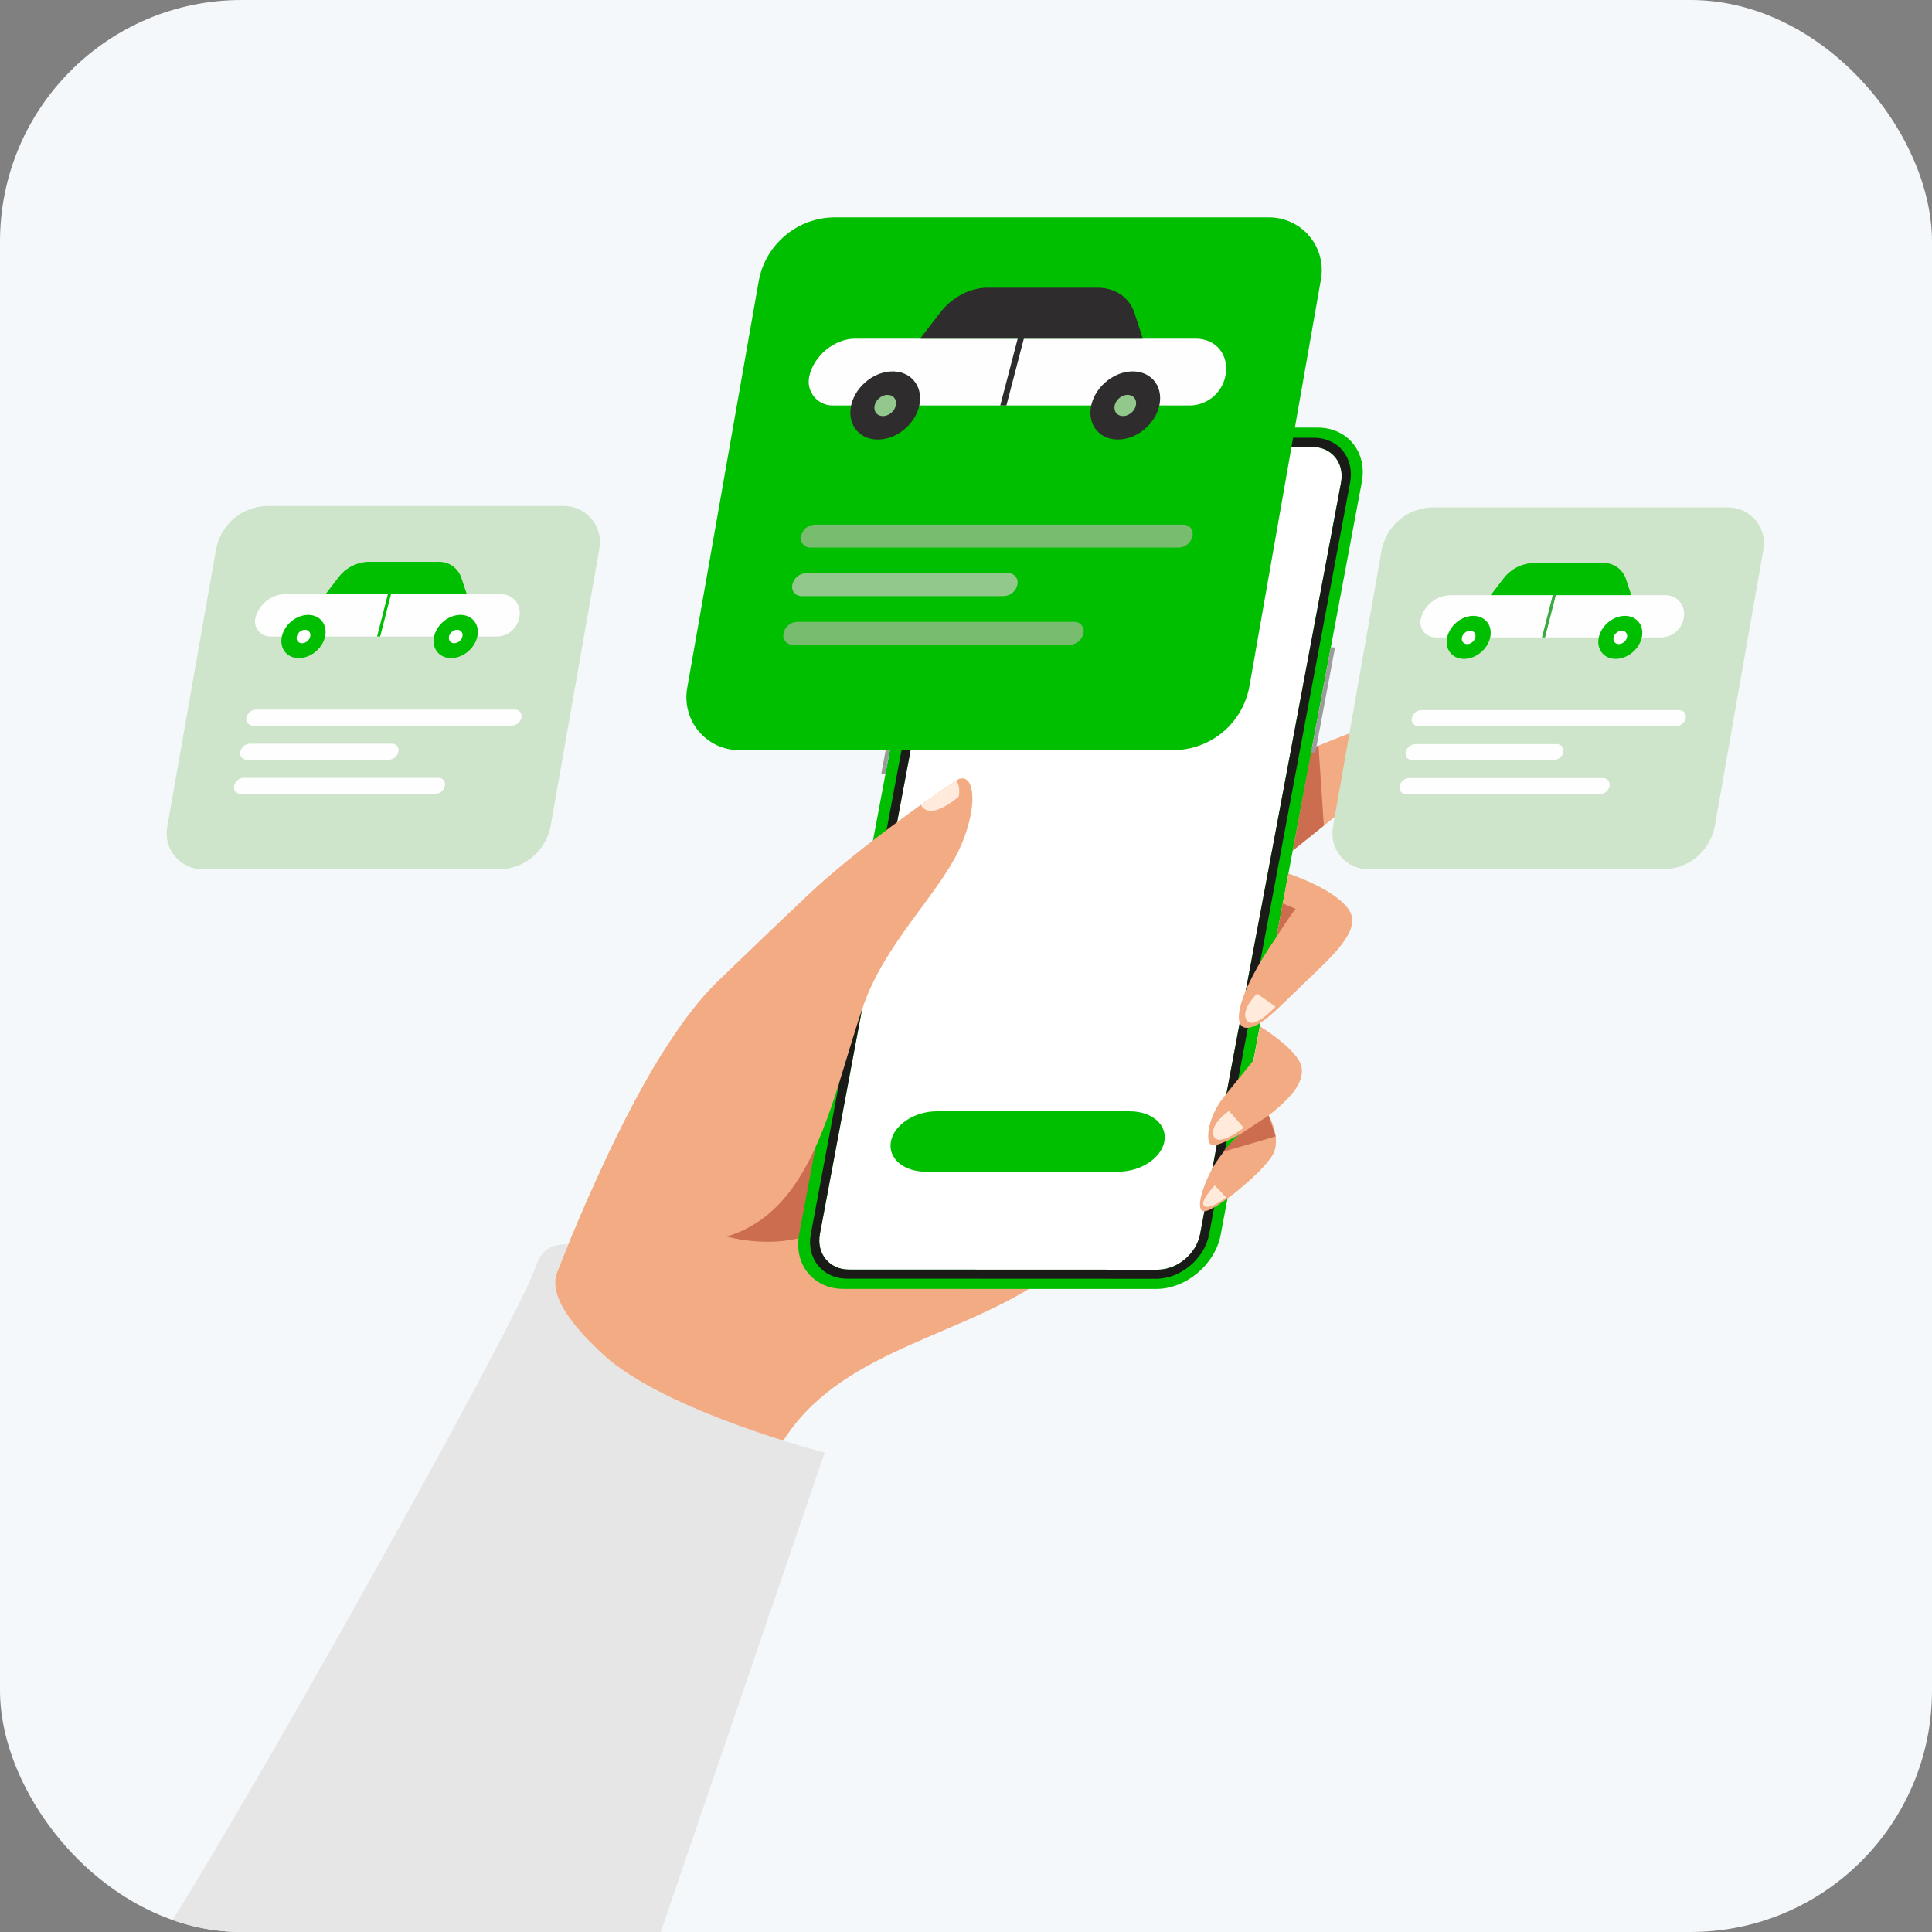<?xml version="1.0" encoding="UTF-8"?> <svg xmlns="http://www.w3.org/2000/svg" width="800" height="800" viewBox="0 0 800 800" fill="none"><rect x="0" y="0" width="800" height="800" fill="#808080" stroke="none"/> <g clip-path="url(#clip0_272_23024)"> <rect width="800" height="800" rx="100" fill="#F4F8FA"></rect> <path d="M500.386 327.771C500.386 327.771 563.189 300.768 575.906 297.659C588.605 294.534 593.153 303.86 581.759 314.245C570.366 324.63 514.359 368.781 514.359 368.781L500.386 327.771Z" fill="#F2AB83"></path> <path d="M543.13 309.88L535.391 352.179L548.174 341.877L545.958 308.739L543.13 309.88Z" fill="#CC6D50"></path> <path d="M229.36 530.123C225.292 540.573 201.464 595.638 196.503 601.608L321.515 601.492C342.913 560.83 393.149 555.075 428.966 531.875L358.325 373.13C351.925 379.066 274.785 435.173 273.776 436.893C266.054 450.039 249.931 477.455 229.36 530.123Z" fill="#F2AB83"></path> <path d="M355.067 376.85L334.116 394.858L302.052 459.778L300.118 511.801C300.118 511.801 338.977 523.872 356.142 493.743C373.323 463.631 355.067 376.85 355.067 376.85Z" fill="#CC6D50"></path> <path d="M416.069 177.013L545.595 177.046C557.981 177.062 566.216 187.199 563.901 199.584L505.479 511.205C503.164 523.607 491.126 533.727 478.74 533.727L349.214 533.694C336.812 533.678 328.577 523.541 330.908 511.156L389.33 199.535C391.645 187.133 403.683 177.013 416.069 177.013Z" fill="#00BE00"></path> <path fill-rule="evenodd" clip-rule="evenodd" d="M381.111 233.93H382.88L380.4 247.175H378.631L381.111 233.93Z" fill="#9B9B9B"></path> <path fill-rule="evenodd" clip-rule="evenodd" d="M371.273 286.481H373.025L378.019 259.825H376.267L371.273 286.481Z" fill="#9B9B9B"></path> <path fill-rule="evenodd" clip-rule="evenodd" d="M509.53 200.328L442.94 200.312C437.251 200.312 433.464 195.649 434.539 189.944L435.465 185L415.374 184.983C411.323 184.983 407.321 186.637 404.146 189.315C400.971 191.994 398.607 195.682 397.846 199.75L339.507 510.941C338.746 514.992 339.722 518.696 341.888 521.359C344.071 524.037 347.444 525.708 351.495 525.708L479.418 525.757C483.486 525.757 487.488 524.087 490.663 521.425C493.837 518.746 496.186 515.058 496.946 510.99L555.302 199.799C556.062 195.748 555.087 192.044 552.904 189.365C550.738 186.686 547.365 185.033 543.297 185.033L522.742 185.016L521.816 189.977C520.758 195.682 515.219 200.328 509.53 200.328Z" fill="white"></path> <path d="M467.817 460.167H387.908C378.707 460.167 370.2 465.76 368.909 472.66C367.618 479.56 374.031 485.154 383.233 485.154H463.141C472.343 485.154 480.849 479.56 482.14 472.66C483.431 465.76 477.018 460.167 467.817 460.167Z" fill="#00BE00"></path> <path fill-rule="evenodd" clip-rule="evenodd" d="M416.085 181.229L544.008 181.279C549.101 181.279 553.334 183.362 556.062 186.719C558.791 190.076 559.998 194.706 559.055 199.799L500.7 510.99C499.757 516.084 496.797 520.714 492.812 524.07C488.827 527.427 483.816 529.511 478.723 529.511L350.801 529.461C345.708 529.461 341.458 527.378 338.746 524.021C336.018 520.664 334.794 516.034 335.753 510.941L394.092 199.75C395.051 194.657 397.995 190.026 401.98 186.67C405.965 183.313 410.992 181.229 416.085 181.229ZM543.296 185.033L415.374 184.983C411.323 184.983 407.321 186.637 404.146 189.315C400.971 191.994 398.606 195.682 397.846 199.75L339.507 510.941C338.746 514.992 339.722 518.696 341.888 521.359C344.071 524.037 347.444 525.707 351.495 525.707L479.418 525.757C483.486 525.757 487.487 524.087 490.662 521.425C493.837 518.746 496.185 515.058 496.946 510.99L555.302 199.799C556.062 195.748 555.087 192.044 552.904 189.365C550.738 186.703 547.364 185.033 543.296 185.033Z" fill="#1A1A18"></path> <path fill-rule="evenodd" clip-rule="evenodd" d="M542.9 311.632H544.653L552.821 268.076L551.069 268.06L542.9 311.632Z" fill="#9B9B9B"></path> <path fill-rule="evenodd" clip-rule="evenodd" d="M364.891 320.512H366.643L371.637 293.856L369.885 293.84L364.891 320.512Z" fill="#9B9B9B"></path> <path fill-rule="evenodd" clip-rule="evenodd" d="M436.16 181.296L523.437 181.329L521.817 189.977C520.759 195.682 515.219 200.329 509.531 200.329L442.94 200.312C437.252 200.295 433.465 195.649 434.54 189.96L436.16 181.296Z" fill="#1A1A18"></path> <path d="M533.473 361.703C533.473 361.703 554.391 368.632 559.071 377.628C563.122 385.482 552.258 395.437 540.782 406.367C529.29 417.314 521.601 426.111 515.896 425.582C510.207 425.053 512.059 411.907 528.595 387.929L533.473 361.703Z" fill="#F2AB83"></path> <path d="M521.699 424.987C521.699 424.987 537.144 434.379 538.847 441.49C540.534 448.6 533.208 455.694 525.304 461.895C517.4 468.079 505.329 474.495 502.121 474.28C498.913 474.049 499.541 463.036 507.048 453.875C514.556 444.698 519.087 438.96 519.087 438.96L521.699 424.987Z" fill="#F2AB83"></path> <path d="M525.322 461.895C525.322 461.895 530.101 469.915 527.67 476.794C525.239 483.673 503.362 501.565 498.699 501.565C494.052 501.565 499.211 487.575 503.957 480.696C506.587 476.81 509.679 473.189 513.151 469.915L525.322 461.895Z" fill="#F2AB83"></path> <path d="M242.688 498.638C242.688 498.638 268.584 433.916 297.274 406.268C314.256 389.914 318.307 386.061 334.314 370.848C356.473 349.797 395.729 322.893 397.283 322.463C404.229 320.529 404.807 335.874 396.87 352.443C387.957 370.897 366.262 390.988 357.382 416.735C342.136 460.952 335.042 519.225 276.736 514.083C249.452 511.619 242.688 498.638 242.688 498.638Z" fill="#F2AB83"></path> <path d="M528.165 416.818L520.509 411.444C520.509 411.444 513.779 417.794 516.044 422.176C518.64 427.203 528.165 416.818 528.165 416.818Z" fill="#FFEADB"></path> <path d="M515.003 466.972L508.885 460.01C508.885 460.01 501.212 465.153 502.436 470.064C503.874 475.653 515.003 466.972 515.003 466.972Z" fill="#FFEADB"></path> <path d="M507.711 495.827L503.015 490.85C503.015 490.85 497.161 497.051 498.352 498.952C500.088 501.83 507.711 495.827 507.711 495.827Z" fill="#FFEADB"></path> <path d="M528.563 387.93C528.563 387.93 533.673 379.943 536.467 376.321L531.143 374.089L528.563 387.93Z" fill="#CC6D50"></path> <path d="M525.322 461.895L513.152 469.915C513.152 469.915 507.695 475.058 506.537 476.877L528.233 470.56L525.322 461.895Z" fill="#CC6D50"></path> <path d="M381.31 333.278C381.889 334.535 383.592 336.188 386.635 335.659C391.265 334.882 396.953 329.905 396.953 329.905C396.953 329.905 397.962 326.333 396.044 323.158C391.166 326.333 386.238 329.723 381.31 333.278Z" fill="#FFEADB"></path> <path fill-rule="evenodd" clip-rule="evenodd" d="M232.089 522.946C229.906 528.403 224.052 537.068 249.666 560.78C275.264 584.476 341.491 601.492 341.491 601.492L269 813.5H59C78.496 789.953 212.989 550.296 221.539 525.178C225.094 514.794 230.435 515.654 235.33 515.141L232.089 522.946Z" fill="#E6E6E6"></path> <path fill-rule="evenodd" clip-rule="evenodd" d="M485.718 310.623H306.071C302.879 310.623 299.721 309.912 296.827 308.573C293.95 307.217 291.387 305.249 289.336 302.818C287.286 300.371 285.781 297.51 284.971 294.435C284.144 291.342 283.995 288.118 284.541 284.976L314.14 116.573C315.447 109.132 319.349 102.385 325.137 97.524C330.924 92.662 338.233 90 345.79 90H525.471C528.662 90 531.804 90.695 534.698 92.05C537.592 93.39 540.155 95.358 542.205 97.805C544.256 100.252 545.744 103.113 546.571 106.189C547.397 109.264 547.546 112.489 546.984 115.631L517.385 284.034C516.078 291.475 512.192 298.238 506.405 303.1C500.601 307.961 493.292 310.623 485.718 310.623Z" fill="#00BE00"></path> <path d="M492.497 167.901H344.731C343.26 167.901 341.805 167.57 340.465 166.925C339.142 166.297 337.968 165.371 337.042 164.214C336.116 163.073 335.455 161.733 335.124 160.295C334.777 158.856 334.777 157.368 335.074 155.913C336.96 147.264 345.509 140.236 354.173 140.236H495.077C503.742 140.236 509.232 147.264 507.363 155.913C506.636 159.319 504.75 162.362 502.055 164.544C499.343 166.727 495.97 167.901 492.497 167.901Z" fill="#FEFEFE"></path> <path d="M474.407 177.31C480.873 171.506 482.328 162.593 477.665 157.384C473.002 152.192 463.973 152.671 457.507 158.476C451.042 164.263 449.587 173.193 454.25 178.401C458.93 183.594 467.942 183.114 474.407 177.31Z" fill="#2F2C2D"></path> <path d="M468.587 170.828C470.605 169.009 471.051 166.247 469.596 164.627C468.157 163.006 465.346 163.155 463.329 164.958C461.311 166.76 460.865 169.538 462.32 171.159C463.775 172.779 466.57 172.63 468.587 170.828Z" fill="#93C88D"></path> <path d="M375.01 177.327C381.475 171.522 382.93 162.61 378.251 157.401C373.587 152.192 364.559 152.671 358.093 158.476C351.628 164.28 350.172 173.209 354.852 178.401C359.515 183.61 368.544 183.131 375.01 177.327Z" fill="#2F2C2D"></path> <path d="M369.189 170.828C371.19 169.026 371.653 166.248 370.198 164.627C368.743 163.007 365.932 163.172 363.931 164.974C361.913 166.777 361.45 169.555 362.906 171.175C364.361 172.796 367.172 172.647 369.189 170.828Z" fill="#93C88D"></path> <path d="M416.73 167.901H414.183L422.335 136.698L424.716 137.326L416.73 167.901Z" fill="#2F2C2D"></path> <path d="M473.217 140.236H381.012L389.379 129.372C394.224 123.056 401.715 119.137 408.908 119.137H454.531C461.724 119.137 467.512 123.056 469.678 129.372L473.217 140.236Z" fill="#2F2C2D"></path> <path d="M488.132 226.72H335.604C335.009 226.753 334.414 226.621 333.868 226.389C333.339 226.141 332.859 225.777 332.479 225.314C332.099 224.851 331.834 224.305 331.702 223.743C331.57 223.164 331.57 222.553 331.718 221.974C331.983 220.684 332.677 219.51 333.703 218.65C334.711 217.79 335.985 217.294 337.308 217.245H489.885C490.464 217.212 491.076 217.311 491.622 217.559C492.167 217.79 492.647 218.154 493.027 218.617C493.407 219.08 493.672 219.626 493.804 220.205C493.92 220.8 493.92 221.395 493.771 221.974C493.507 223.297 492.796 224.471 491.787 225.331C490.762 226.207 489.472 226.687 488.132 226.72Z" fill="#78BC6F"></path> <path d="M415.671 246.844H331.982C331.387 246.861 330.792 246.745 330.246 246.513C329.717 246.265 329.237 245.902 328.857 245.439C328.477 244.976 328.212 244.446 328.08 243.868C327.947 243.289 327.947 242.694 328.096 242.115C328.361 240.808 329.055 239.634 330.064 238.775C331.073 237.915 332.346 237.419 333.685 237.369H417.391C417.986 237.319 418.581 237.435 419.127 237.667C419.673 237.915 420.152 238.278 420.533 238.741C420.913 239.204 421.177 239.75 421.31 240.345C421.442 240.924 421.425 241.536 421.26 242.115C421.012 243.405 420.301 244.579 419.292 245.439C418.284 246.298 417.01 246.795 415.671 246.844Z" fill="#93C88D"></path> <path d="M443.071 266.968H328.328C327.732 267.001 327.137 266.886 326.608 266.638C326.062 266.39 325.583 266.026 325.202 265.563C324.822 265.1 324.558 264.571 324.425 263.992C324.293 263.413 324.31 262.801 324.442 262.223C324.706 260.916 325.401 259.742 326.41 258.899C327.435 258.039 328.708 257.543 330.031 257.493H444.758C445.353 257.477 445.932 257.592 446.478 257.824C447.023 258.072 447.503 258.436 447.883 258.899C448.247 259.362 448.512 259.891 448.644 260.47C448.776 261.048 448.776 261.644 448.644 262.223C448.379 263.529 447.685 264.703 446.676 265.563C445.667 266.423 444.394 266.919 443.071 266.968Z" fill="#78BC6F"></path> <path d="M206.427 359.967H83.895C81.728 359.967 79.579 359.504 77.611 358.578C75.627 357.652 73.89 356.313 72.485 354.659C71.079 352.989 70.071 351.038 69.508 348.938C68.946 346.837 68.847 344.638 69.227 342.488L89.418 227.662C90.311 222.569 92.956 217.972 96.909 214.649C100.861 211.341 105.855 209.522 111.014 209.522H233.546C235.712 209.522 237.862 210.002 239.829 210.928C241.814 211.837 243.55 213.177 244.955 214.847C246.361 216.517 247.37 218.468 247.932 220.568C248.494 222.669 248.593 224.868 248.23 227.018L228.039 341.844C227.13 346.92 224.484 351.534 220.532 354.841C216.58 358.148 211.586 359.967 206.427 359.967Z" fill="#CEE5CC"></path> <path d="M205.533 263.578H111.824C110.881 263.562 109.972 263.347 109.128 262.934C108.285 262.537 107.558 261.941 106.979 261.214C106.383 260.486 105.97 259.643 105.755 258.733C105.54 257.824 105.54 256.881 105.739 255.972C106.4 253.227 107.954 250.763 110.137 248.977C112.32 247.175 115.032 246.133 117.859 246.017H207.204C212.693 246.017 216.183 250.482 214.992 255.972C214.529 258.138 213.338 260.056 211.602 261.445C209.882 262.834 207.733 263.578 205.533 263.578Z" fill="#FEFEFE"></path> <path fill-rule="evenodd" clip-rule="evenodd" d="M194.074 269.532C198.159 265.861 199.085 260.205 196.125 256.898C193.165 253.591 187.443 253.905 183.342 257.576C179.241 261.264 178.315 266.919 181.292 270.209C184.252 273.517 189.973 273.219 194.074 269.532Z" fill="#00BE00"></path> <path d="M190.37 265.414C191.643 264.273 191.941 262.504 191.015 261.479C190.105 260.453 188.319 260.553 187.03 261.694C185.756 262.851 185.475 264.604 186.385 265.629C187.311 266.654 189.097 266.555 190.37 265.414Z" fill="#FEFEFE"></path> <path fill-rule="evenodd" clip-rule="evenodd" d="M131.039 269.532C135.123 265.861 136.049 260.205 133.089 256.898C130.129 253.607 124.408 253.905 120.307 257.576C116.206 261.264 115.28 266.919 118.24 270.226C121.216 273.517 126.938 273.219 131.039 269.532Z" fill="#00BE00"></path> <path d="M127.335 265.414C128.608 264.273 128.906 262.504 127.98 261.479C127.054 260.453 125.285 260.553 123.995 261.71C122.722 262.851 122.44 264.62 123.35 265.646C124.276 266.671 126.062 266.572 127.335 265.414Z" fill="#FEFEFE"></path> <path fill-rule="evenodd" clip-rule="evenodd" d="M157.43 263.562H156.14L161.184 243.835L162.391 244.132L157.43 263.562Z" fill="#00BE00"></path> <path d="M193.297 246.017H134.825L140.117 239.122C141.572 237.187 143.441 235.6 145.574 234.475C147.724 233.351 150.105 232.723 152.519 232.64H181.424C183.507 232.557 185.558 233.136 187.278 234.293C188.997 235.467 190.304 237.154 190.982 239.122L193.297 246.017Z" fill="#00BE00"></path> <path d="M211.95 300.47H104.83C104.416 300.487 103.986 300.421 103.606 300.239C103.209 300.074 102.878 299.825 102.597 299.495C102.333 299.181 102.134 298.8 102.035 298.387C101.936 297.973 101.936 297.544 102.035 297.13C102.233 296.221 102.729 295.394 103.44 294.782C104.152 294.187 105.044 293.839 105.97 293.806H213.107C213.521 293.773 213.951 293.856 214.331 294.021C214.711 294.187 215.059 294.435 215.34 294.765C215.604 295.096 215.786 295.477 215.885 295.89C215.985 296.287 215.985 296.717 215.885 297.13C215.703 298.04 215.207 298.866 214.496 299.478C213.785 300.074 212.892 300.421 211.95 300.47Z" fill="#FEFEFE"></path> <path d="M161.069 314.592H102.284C101.854 314.609 101.44 314.543 101.06 314.377C100.663 314.212 100.332 313.947 100.051 313.633C99.787 313.302 99.588 312.922 99.489 312.525C99.39 312.112 99.39 311.682 99.489 311.268C99.688 310.359 100.167 309.532 100.878 308.92C101.589 308.325 102.482 307.978 103.425 307.945H162.21C162.624 307.912 163.054 307.994 163.434 308.16C163.831 308.325 164.161 308.573 164.443 308.904C164.707 309.235 164.906 309.615 165.005 310.012C165.087 310.425 165.087 310.855 165.005 311.268C164.806 312.178 164.31 313.005 163.599 313.6C162.888 314.212 161.995 314.559 161.069 314.592Z" fill="#FEFEFE"></path> <path d="M180.299 328.73H99.736C99.322 328.747 98.892 328.681 98.512 328.515C98.132 328.333 97.785 328.085 97.504 327.755C97.239 327.44 97.04 327.06 96.958 326.647C96.859 326.233 96.859 325.803 96.958 325.39C97.14 324.481 97.636 323.654 98.347 323.058C99.058 322.463 99.951 322.116 100.893 322.083H181.44C181.87 322.05 182.284 322.116 182.68 322.281C183.061 322.447 183.408 322.711 183.673 323.025C183.954 323.356 184.136 323.736 184.235 324.15C184.334 324.563 184.334 324.977 184.235 325.39C184.053 326.316 183.557 327.143 182.846 327.738C182.135 328.333 181.242 328.697 180.299 328.73Z" fill="#FEFEFE"></path> <path d="M688.584 359.951H566.548C564.382 359.951 562.248 359.471 560.281 358.562C558.313 357.652 556.577 356.313 555.171 354.659C553.782 352.989 552.773 351.038 552.211 348.954C551.649 346.854 551.55 344.671 551.93 342.538L572.038 228.159C572.931 223.099 575.56 218.518 579.496 215.211C583.431 211.92 588.408 210.101 593.551 210.101H715.587C717.753 210.101 719.886 210.581 721.854 211.49C723.822 212.416 725.558 213.739 726.947 215.409C728.353 217.063 729.361 219.014 729.924 221.098C730.486 223.198 730.585 225.381 730.205 227.53L710.097 341.893C709.204 346.953 706.558 351.534 702.623 354.841C698.704 358.132 693.726 359.951 688.584 359.951Z" fill="#CEE5CC"></path> <path d="M687.691 263.926H594.345C593.419 263.926 592.51 263.711 591.667 263.298C590.84 262.901 590.112 262.305 589.517 261.578C588.955 260.867 588.525 260.023 588.326 259.114C588.111 258.205 588.095 257.279 588.293 256.369C588.955 253.624 590.493 251.177 592.675 249.391C594.858 247.605 597.553 246.58 600.365 246.447H689.345C694.818 246.447 698.291 250.896 697.117 256.369C696.654 258.519 695.463 260.437 693.743 261.826C692.024 263.198 689.891 263.943 687.691 263.926Z" fill="#FEFEFE"></path> <path fill-rule="evenodd" clip-rule="evenodd" d="M676.28 269.879C680.348 266.208 681.274 260.569 678.314 257.295C675.371 254.004 669.666 254.302 665.581 257.973C661.514 261.627 660.588 267.266 663.548 270.557C666.491 273.831 672.196 273.533 676.28 269.879Z" fill="#00BE00"></path> <path d="M672.593 265.778C673.867 264.62 674.148 262.868 673.238 261.859C672.312 260.834 670.543 260.933 669.27 262.074C667.996 263.215 667.699 264.968 668.625 265.993C669.534 267.002 671.32 266.902 672.593 265.778Z" fill="#FEFEFE"></path> <path fill-rule="evenodd" clip-rule="evenodd" d="M613.494 269.879C617.578 266.208 618.488 260.586 615.545 257.295C612.585 254.004 606.88 254.302 602.812 257.973C598.727 261.627 597.801 267.266 600.761 270.557C603.705 273.848 609.41 273.533 613.494 269.879Z" fill="#00BE00"></path> <path d="M609.806 265.778C611.08 264.637 611.361 262.884 610.451 261.859C609.542 260.834 607.756 260.933 606.483 262.074C605.209 263.215 604.928 264.968 605.838 265.993C606.764 267.018 608.533 266.919 609.806 265.778Z" fill="#FEFEFE"></path> <path d="M639.768 263.926H638.495L643.522 244.265L644.713 244.579L639.768 263.926Z" fill="#38AA3F"></path> <path fill-rule="evenodd" clip-rule="evenodd" d="M675.504 246.447H617.264L622.539 239.585C623.978 237.65 625.846 236.079 627.979 234.955C630.113 233.847 632.477 233.219 634.892 233.136H663.681C665.748 233.037 667.798 233.615 669.518 234.773C671.221 235.93 672.528 237.634 673.205 239.585L675.504 246.447Z" fill="#00BE00"></path> <path d="M694.09 300.686H587.4C586.97 300.702 586.556 300.636 586.159 300.454C585.779 300.289 585.448 300.041 585.167 299.727C584.903 299.396 584.704 299.016 584.605 298.602C584.522 298.189 584.522 297.775 584.622 297.362C584.803 296.452 585.299 295.626 586.011 295.03C586.705 294.419 587.598 294.071 588.524 294.038H695.231C695.644 294.022 696.074 294.088 696.455 294.253C696.835 294.419 697.182 294.683 697.447 294.997C697.728 295.328 697.91 295.708 698.009 296.105C698.108 296.519 698.108 296.949 698.009 297.362C697.811 298.271 697.331 299.098 696.62 299.693C695.909 300.289 695.016 300.636 694.09 300.686Z" fill="#FEFEFE"></path> <path d="M643.39 314.741H584.852C584.439 314.774 584.009 314.692 583.629 314.526C583.248 314.361 582.901 314.113 582.637 313.799C582.372 313.468 582.174 313.088 582.074 312.674C581.975 312.277 581.975 311.847 582.074 311.434C582.256 310.525 582.752 309.714 583.463 309.102C584.174 308.507 585.067 308.16 585.993 308.127H644.531C644.961 308.094 645.374 308.176 645.771 308.342C646.151 308.507 646.499 308.755 646.763 309.086C647.028 309.4 647.226 309.78 647.309 310.194C647.408 310.607 647.408 311.037 647.309 311.434C647.127 312.344 646.631 313.17 645.92 313.766C645.209 314.361 644.332 314.708 643.39 314.741Z" fill="#FEFEFE"></path> <path d="M662.572 328.83H582.323C581.91 328.846 581.48 328.78 581.099 328.615C580.719 328.449 580.372 328.185 580.107 327.871C579.826 327.54 579.644 327.16 579.545 326.746C579.446 326.349 579.446 325.919 579.545 325.506C579.743 324.597 580.223 323.786 580.934 323.191C581.645 322.579 582.538 322.248 583.464 322.199H663.697C664.127 322.182 664.54 322.248 664.937 322.414C665.317 322.579 665.648 322.827 665.929 323.158C666.194 323.472 666.392 323.852 666.491 324.266C666.574 324.679 666.574 325.109 666.475 325.506C666.293 326.415 665.797 327.242 665.086 327.838C664.391 328.449 663.498 328.797 662.572 328.83Z" fill="#FEFEFE"></path> </g> <defs> <clipPath id="clip0_272_23024"> <rect width="800" height="800" rx="100" fill="white"></rect> </clipPath> </defs> </svg> 
